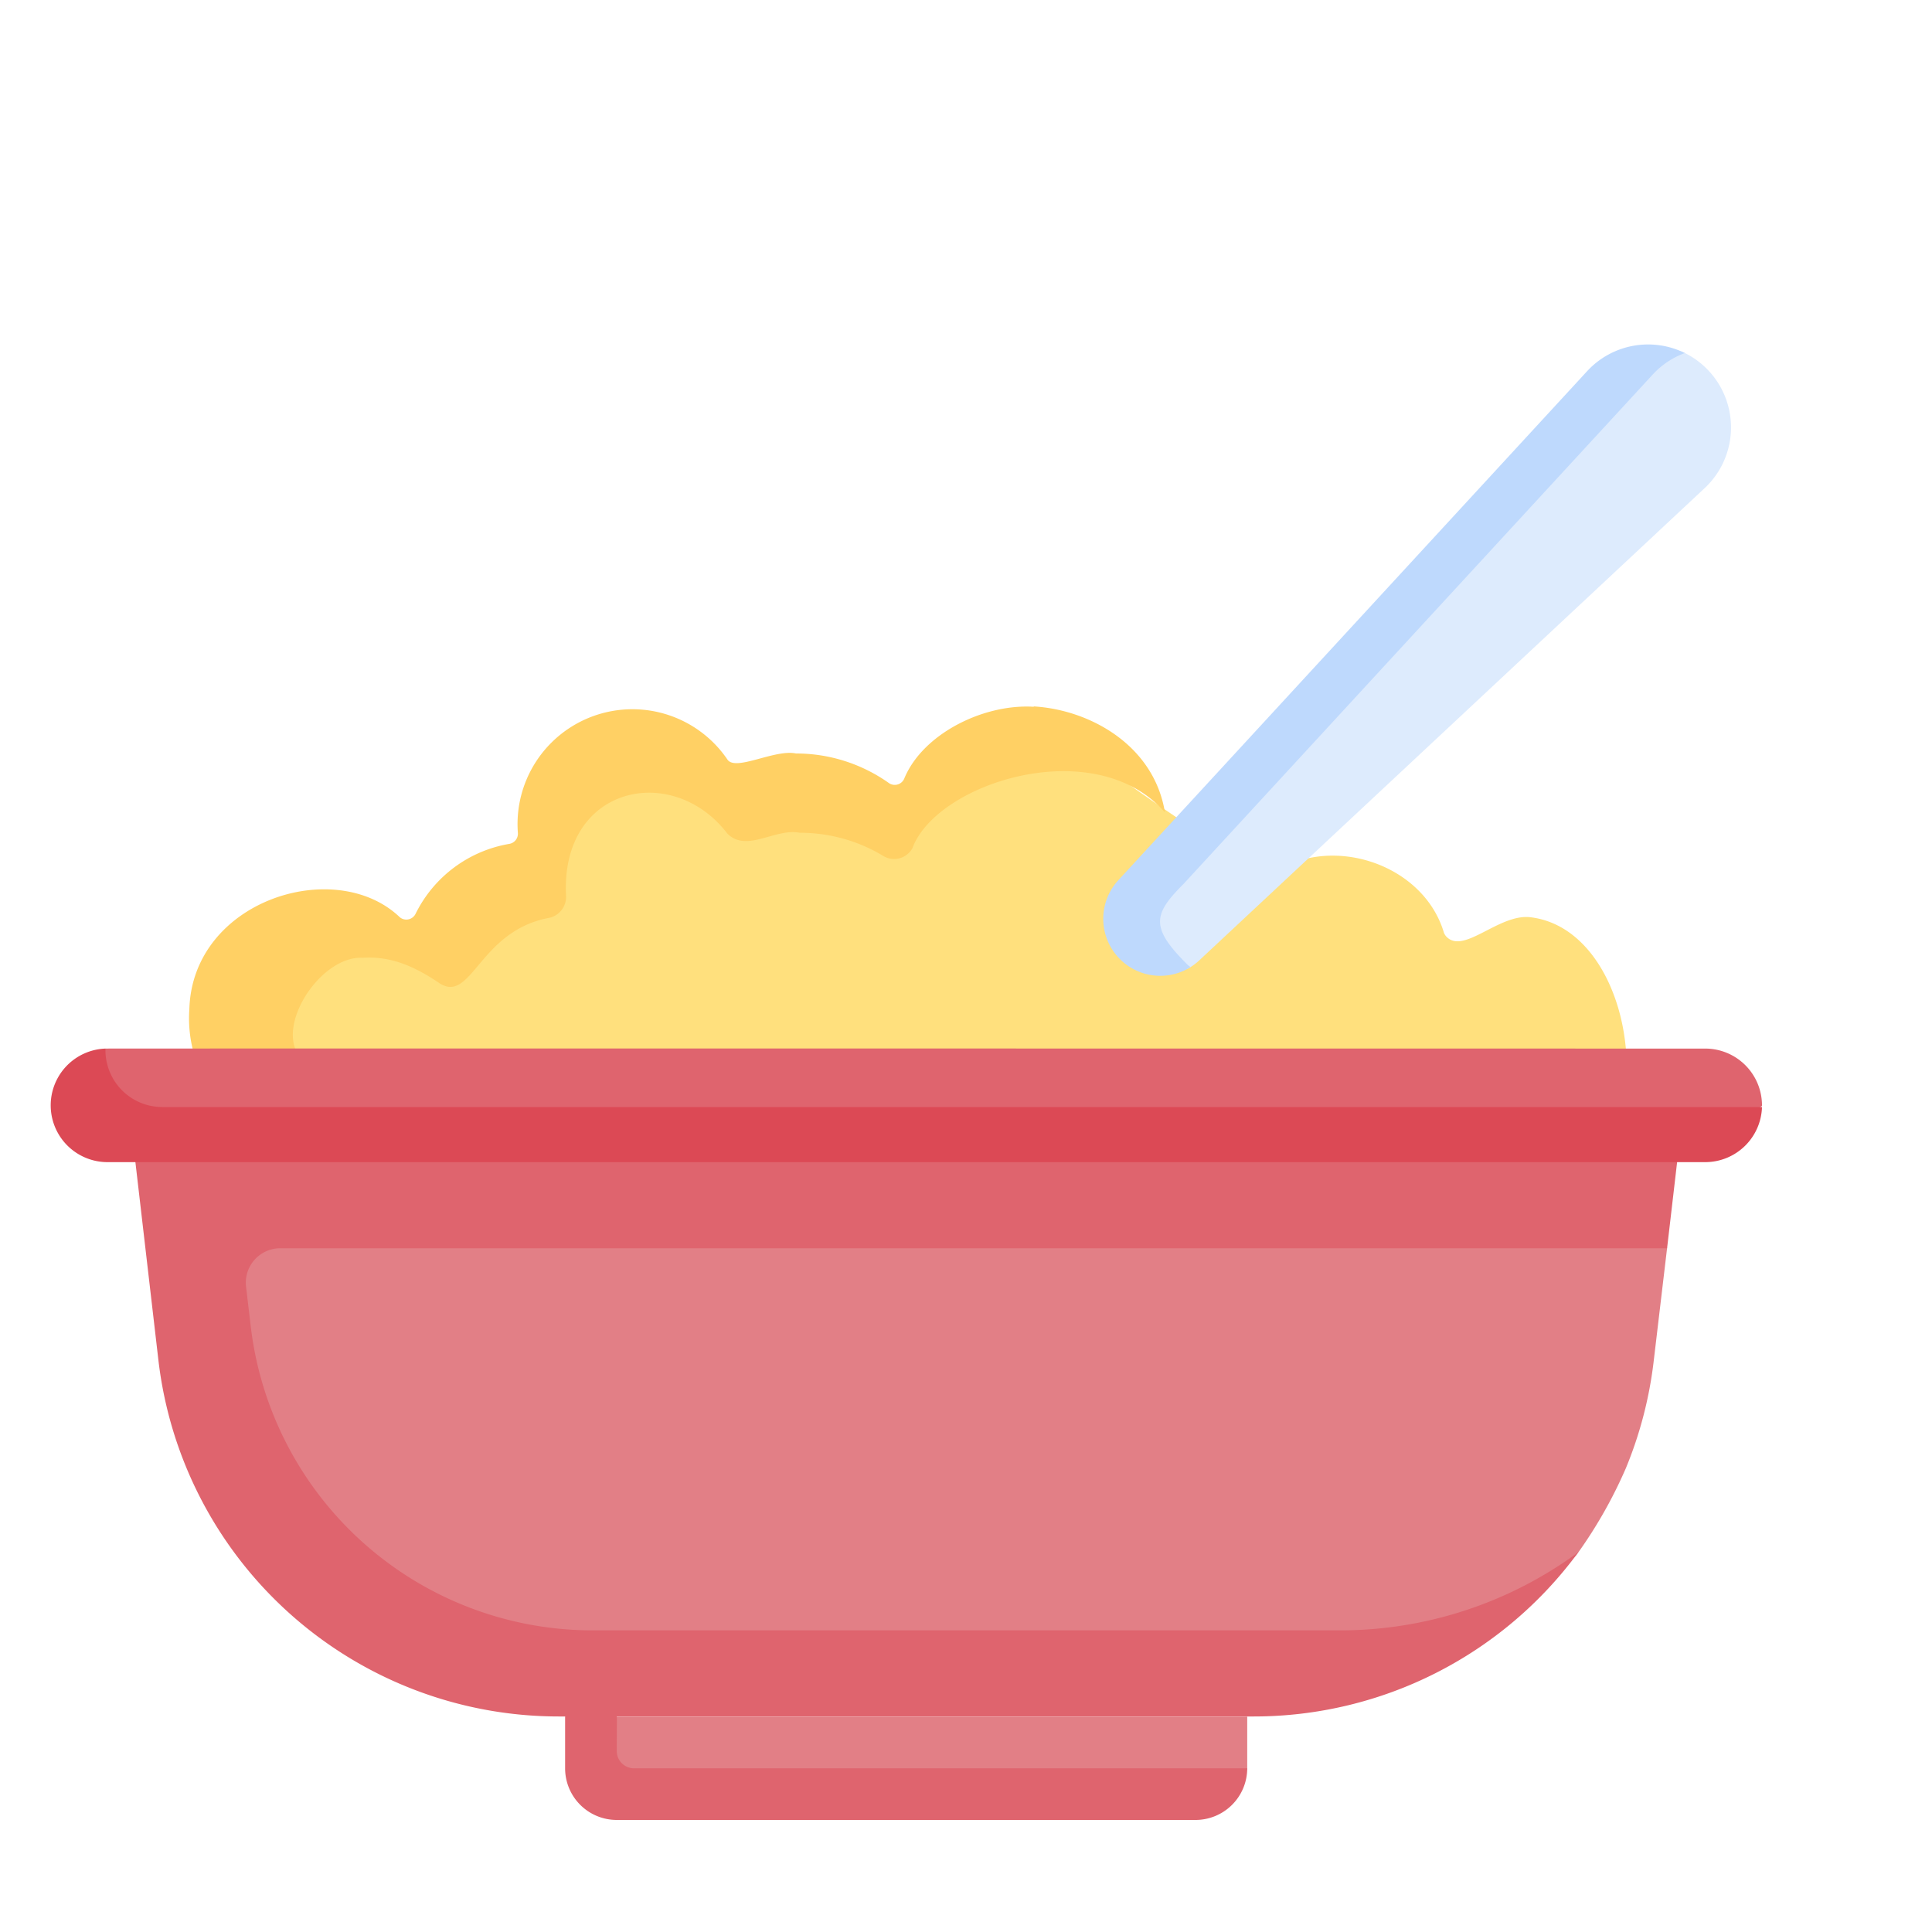 <svg xmlns="http://www.w3.org/2000/svg" viewBox="0 0 500 500"><path d="M396.06,237.38c-7.95-.95-16.88,9.29-21.44,5.3a3.21,3.21,0,0,1-.93-1.28c-5.65-19.07-32.43-26.63-47.27-13.07-9.6-10.29-33-22.42-47.57-36.07-51.15,28.92-98.43-9.59-118.44,11.54-45,47.49-100.2,39-96.14,71.91,7.31,59.17,309.55,99.21,351.86,21.55C427.38,276.63,418.44,240.05,396.06,237.38Z" transform="translate(0 0)" fill="#ffe07d"/><path d="M267.5,182.91c-13-.79-28.69,7-33.47,18.56a2.66,2.66,0,0,1-3.47,1.46h0a2.1,2.1,0,0,1-.53-.29A41.52,41.52,0,0,0,206,195c-5.44-1.17-15.57,4.67-17.72,1.6a29.73,29.73,0,0,0-54.25,19,2.67,2.67,0,0,1-2.26,2.8,33.26,33.26,0,0,0-24.21,18.07,2.66,2.66,0,0,1-3.56,1.25,2.55,2.55,0,0,1-.52-.33C86.82,221.42,49.75,233,49,261.26A33.44,33.44,0,0,0,50,272c0,.07,25.07,18.64,26.4-.61-3.32-8.74,7.44-24,17.45-23.52,7.77-.5,14,2.61,19.88,6.58,8.41,5.4,10.22-13.65,28.55-16.94a5.56,5.56,0,0,0,4.22-5.47c-1.59-28.72,27.56-34.89,41.75-16.3,5,5,12.33-1.48,18.72-.22a41.51,41.51,0,0,1,21.62,6,5.4,5.4,0,0,0,7.42-1.8l.12-.2c6.25-17,47.3-30,65.35-9.29-2.82-17.28-19.27-26.52-33.92-27.41Z" transform="translate(0 0)" fill="#ffd064"/><path d="M322.78,444.27H159.66s-5.45,20.5-2.31,20.5c0,0,165.43.26,165.43-7.13Z" transform="translate(0 0)" fill="#e27f86"/><path d="M159.66,444.27l-6.41-8.91-7,8.91v13.37A13.36,13.36,0,0,0,159.6,471H309.4a13.38,13.38,0,0,0,13.38-13.36H164.08a4.46,4.46,0,0,1-4.46-4.46h0Z" transform="translate(0 0)" fill="#df646e"/><path d="M47.35,291.8H426.17l5.27,31.2L428,352.05A104.28,104.28,0,0,1,420.76,380a119.34,119.34,0,0,1-12.34,21.82c-22.85,31.12-314.55,75.88-351.68-22,0,0-1.79-4.71-9.39-88.05Z" transform="translate(0 0)" fill="#e27f86"/><path d="M435.08,291.8H34l7,60.25a104.3,104.3,0,0,0,103.59,92.17H324.5a104.2,104.2,0,0,0,84-42.54,104,104,0,0,1-61.76,20.26H153.41a89.12,89.12,0,0,1-88.53-78.78L63.68,333a8.91,8.91,0,0,1,7.81-9.89h0a8.39,8.39,0,0,1,1-.06H431.44Z" transform="translate(0 0)" fill="#df646e"/><path d="M27.74,291.86c-4.68,0-7-13.76-.45-20.49.08-.05,413.8,0,414,0A14.7,14.7,0,0,1,456,286.06h0C456.44,294.34,27.74,291.86,27.74,291.86Z" transform="translate(0 0)" fill="#df646e"/><path d="M455.59,286.5H42a14.71,14.71,0,0,1-14.71-14.7v-.43a14.7,14.7,0,0,0,.43,29.39h413.6A14.7,14.7,0,0,0,456,286.5Z" transform="translate(0 0)" fill="#dc4955"/><path d="M296.31,243.66c-.69-1-7.05-6.31-1.55-12.28L416.15,99.58c1.08-1.45,11.62-12.3,19.89-8.22a21.5,21.5,0,0,1,5.68,34.43c-.19.19-.38.38-.58.56L310.33,248.58a14.82,14.82,0,0,1-2.23,1.71c-5.55,3.5-11.79-6.63-11.79-6.63Z" transform="translate(0 0)" fill="#ddebfd"/><path d="M307.16,249.5c-9.54-9.54-8.7-12.9-.81-20.79L427.74,96.91a21.22,21.22,0,0,1,8.3-5.54A21.47,21.47,0,0,0,410.8,96L289.41,227.81a14.75,14.75,0,0,0,18.69,22.48A10.08,10.08,0,0,1,307.16,249.5Z" transform="translate(0 0)" fill="#bed9fd"/></svg>